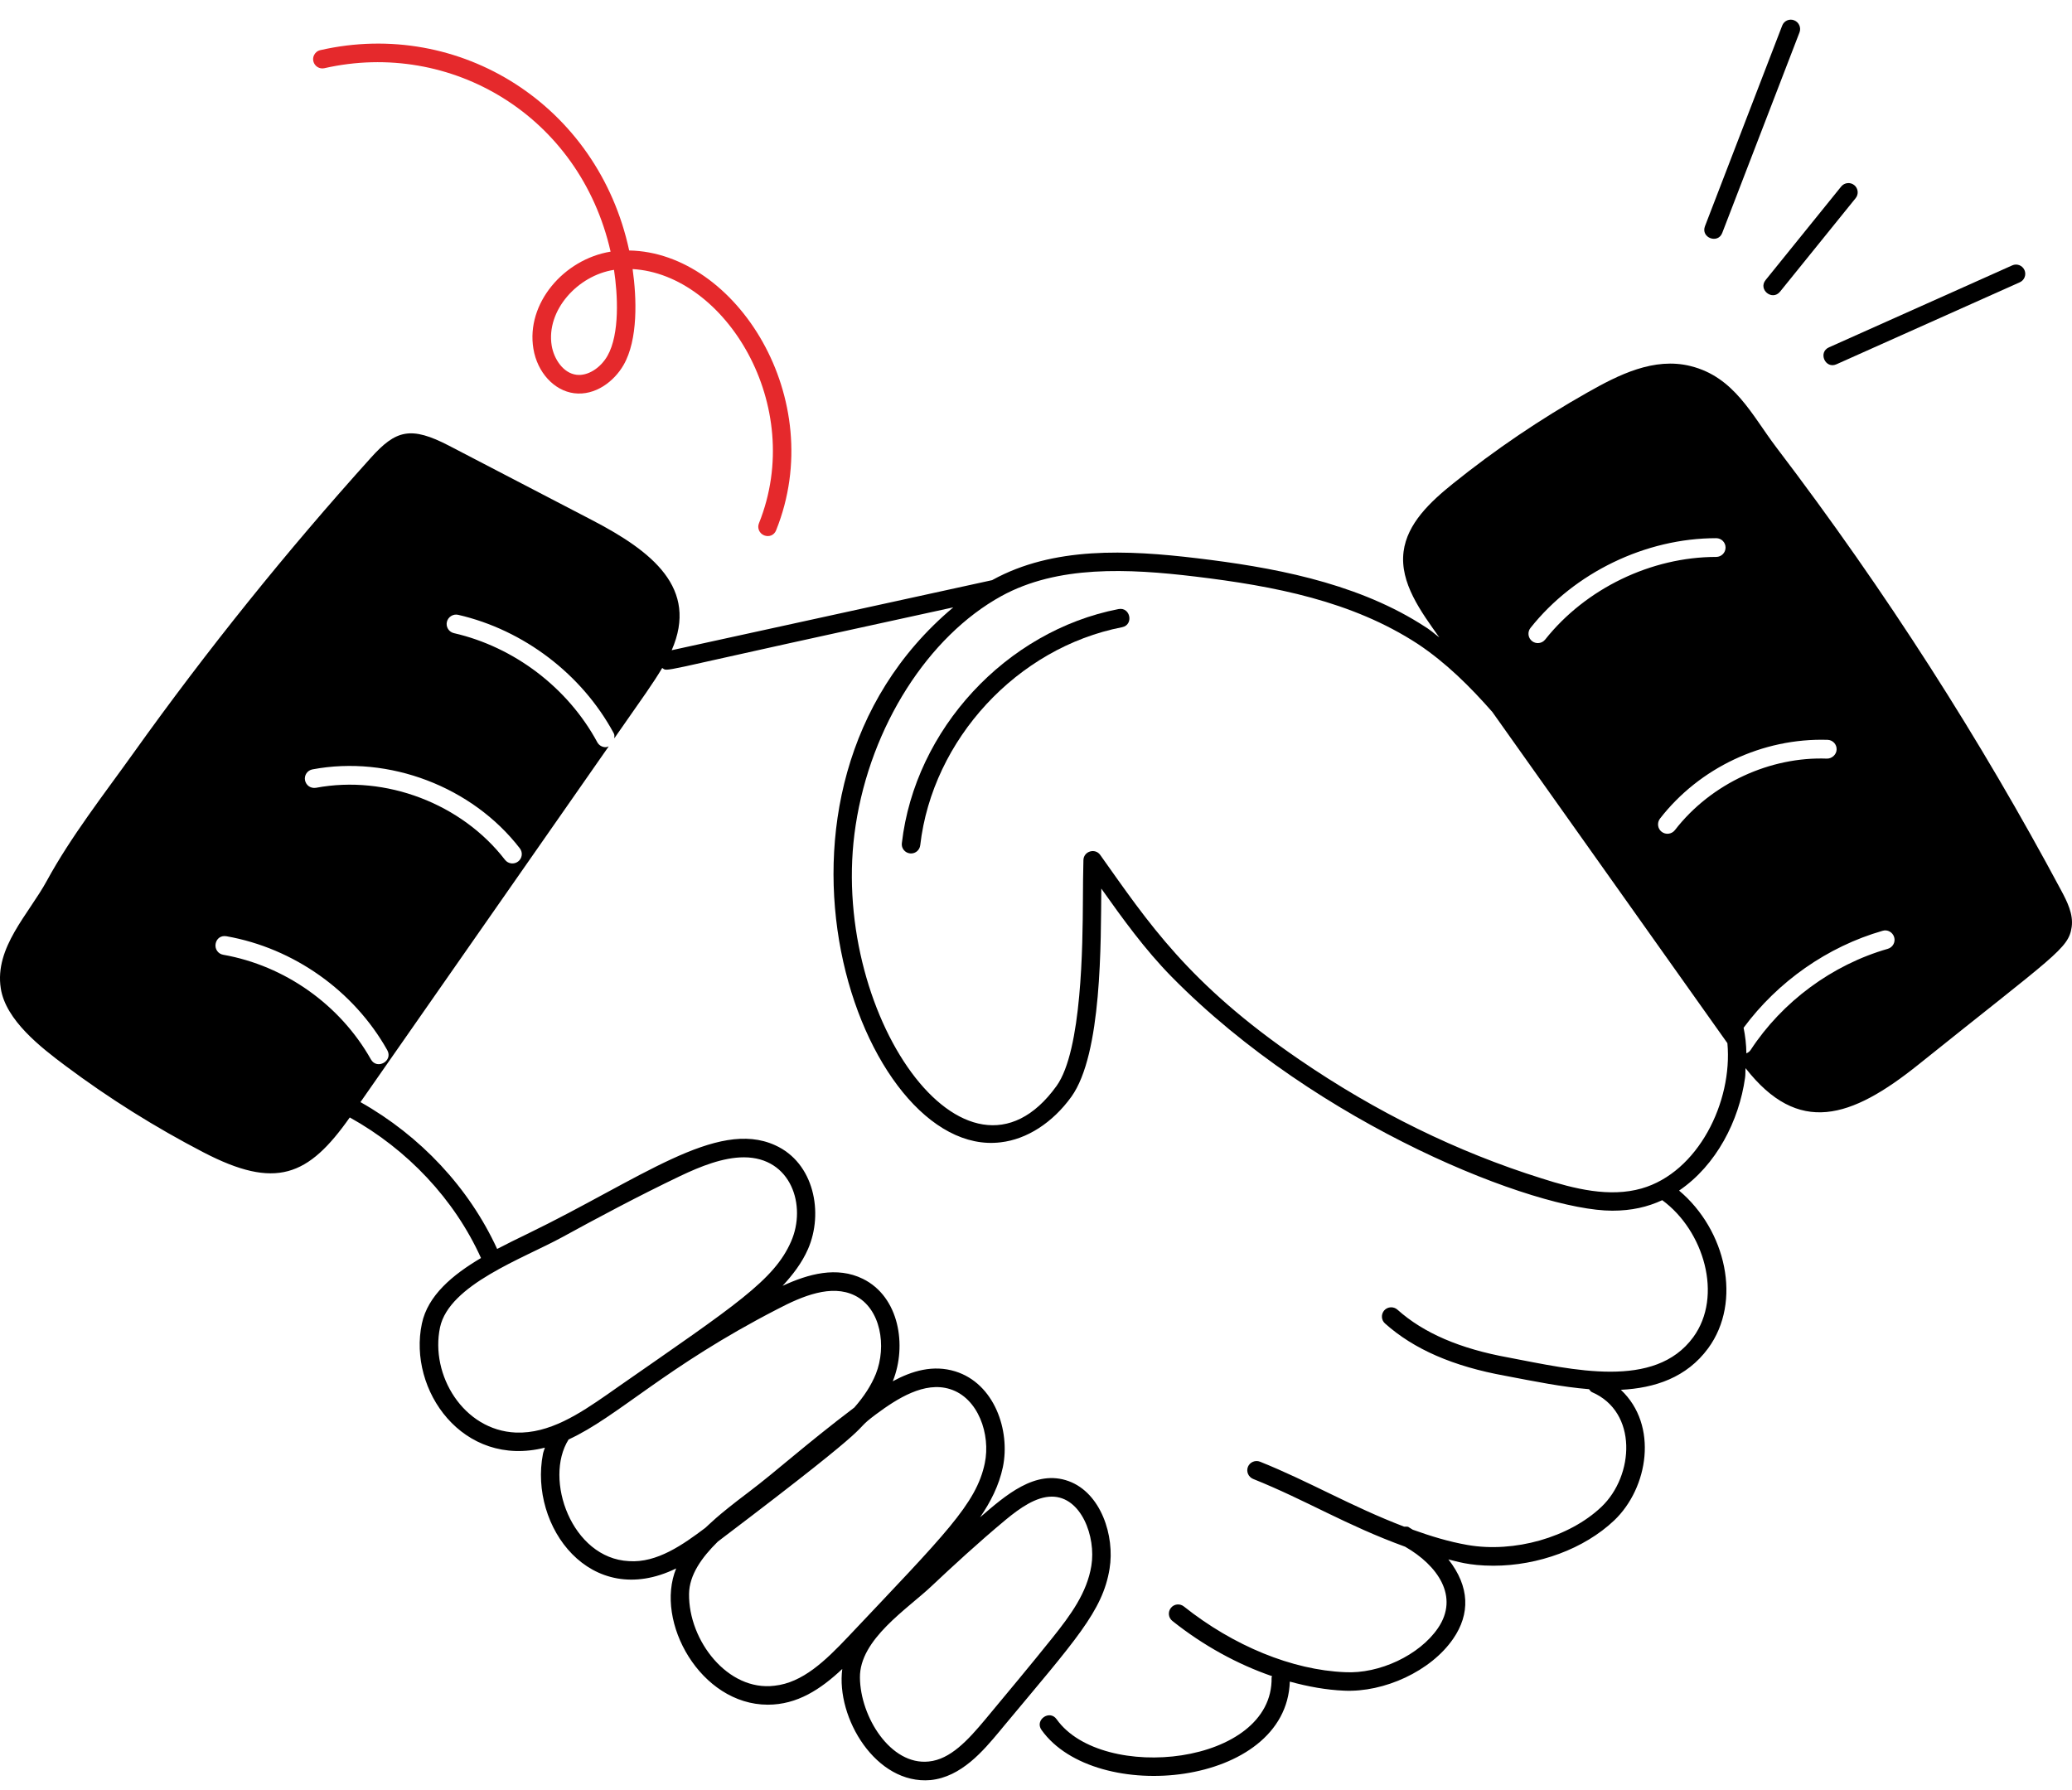 <svg width="125" height="108" viewBox="0 0 125 108" fill="none" xmlns="http://www.w3.org/2000/svg">
<path d="M19.326 3.025C19.147 3.064 19.013 3.182 18.941 3.336C18.89 3.446 18.876 3.569 18.903 3.692C18.973 3.995 19.272 4.183 19.57 4.115C27.186 2.383 34.975 6.97 36.836 15.183C34.015 15.644 31.723 18.308 32.179 21.042C32.414 22.468 33.425 23.569 34.632 23.725C35.925 23.891 37.062 22.992 37.616 22.026C38.502 20.496 38.413 17.977 38.164 16.235C43.733 16.551 48.65 24.439 45.786 31.573C45.67 31.859 45.81 32.184 46.096 32.3C46.382 32.417 46.706 32.303 46.823 31.991C50.004 24.071 44.418 15.226 37.957 15.113C36.077 6.352 27.745 1.106 19.326 3.025ZM36.648 21.468C36.214 22.226 35.442 22.698 34.775 22.612C33.967 22.51 33.415 21.647 33.283 20.857C32.934 18.722 34.861 16.615 37.042 16.282C37.268 17.761 37.399 20.147 36.648 21.468Z" fill="#E5292C"/>
<path d="M105.275 65.037C105.306 64.836 105.289 64.645 105.306 64.447C108.495 68.527 111.667 67.494 115.739 64.229C123.975 57.622 124.793 57.241 124.98 55.934C125.091 55.158 124.713 54.406 124.339 53.709C119.524 44.7 113.805 35.719 107.16 26.988C105.687 25.05 104.637 22.745 101.989 22.087C99.774 21.535 97.642 22.62 95.767 23.681C92.914 25.293 90.197 27.134 87.656 29.178C86.29 30.277 84.89 31.584 84.675 33.286C84.436 35.168 85.729 36.908 86.831 38.458C86.446 38.177 86.45 38.097 85.646 37.608C81.597 35.089 76.599 34.208 72.242 33.685C67.982 33.172 63.541 32.974 59.874 34.991C59.867 34.995 59.864 34.998 59.86 35.002C59.628 35.054 43.656 38.541 40.522 39.231C42.158 35.487 39.34 33.265 35.715 31.38C32.844 29.886 29.971 28.392 27.101 26.898C24.775 25.688 23.881 25.948 22.384 27.608C17.278 33.272 12.48 39.234 8.044 45.446C6.265 47.934 4.29 50.458 2.83 53.134C1.728 55.161 -0.338 57.161 0.047 59.633C0.345 61.56 2.47 63.2 3.978 64.326C6.588 66.278 9.368 68.018 12.279 69.529C16.626 71.785 18.595 70.985 21.101 67.421C24.584 69.356 27.413 72.354 29.018 75.903C27.305 76.915 25.808 78.16 25.451 79.862C24.602 83.865 27.919 88.593 32.872 87.345C32.834 87.474 32.779 87.598 32.754 87.73C31.909 92.087 35.618 97.162 40.793 94.631C39.472 97.851 42.269 102.853 46.321 102.853C48.099 102.853 49.507 101.924 50.813 100.697C50.425 103.644 52.845 107.692 56.138 107.401C57.999 107.214 59.327 105.623 60.297 104.462L60.56 104.143C64.873 98.964 66.522 97.214 66.938 94.652C67.264 92.662 66.415 90.077 64.474 89.366C62.46 88.628 60.654 90.233 59.126 91.546C59.763 90.617 60.266 89.633 60.502 88.517C60.959 86.309 59.992 83.474 57.628 82.742C56.304 82.333 55.028 82.704 53.853 83.342C53.857 83.331 53.864 83.325 53.867 83.314L53.871 83.311C54.713 81.2 54.262 78.246 52.054 77.158C50.484 76.389 48.772 76.86 47.212 77.581C47.833 76.909 48.384 76.191 48.748 75.356C49.694 73.189 49.122 70.16 46.758 69.096C43.226 67.494 38.637 71.141 31.791 74.458C31.212 74.739 30.598 75.037 29.992 75.356C28.297 71.661 25.361 68.534 21.746 66.496C26.737 59.342 31.728 52.187 36.723 45.033C36.657 45.057 36.595 45.082 36.533 45.082C36.332 45.082 36.137 44.974 36.033 44.783C34.259 41.498 31.025 39.036 27.385 38.201C27.08 38.132 26.89 37.827 26.959 37.522C27.032 37.22 27.337 37.026 27.638 37.095C31.59 38.004 35.105 40.676 37.028 44.243C37.08 44.34 37.066 44.444 37.059 44.548C38.865 41.959 39.378 41.262 39.95 40.302C40.318 40.541 39.489 40.579 51.344 37.993L57.51 36.645C44.11 47.896 51.902 69.959 60.366 68.922C61.947 68.742 63.503 67.74 64.633 66.174C66.491 63.591 66.408 56.822 66.439 53.612C67.722 55.421 69.06 57.279 70.668 58.919C79.517 67.921 92.644 73.047 97.264 73.047C98.439 73.047 99.396 72.822 100.28 72.413C102.786 74.246 103.968 78.195 102.148 80.683C99.826 83.851 94.897 82.649 91.008 81.907C88.075 81.376 85.881 80.43 84.301 79.016C84.072 78.815 83.718 78.832 83.51 79.061C83.306 79.293 83.323 79.647 83.555 79.851C85.296 81.408 87.67 82.441 90.81 83.009C92.588 83.349 94.238 83.685 95.864 83.817C95.919 83.879 95.954 83.955 96.034 83.993C98.814 85.186 98.592 89.033 96.609 90.919C94.672 92.76 91.348 93.706 88.537 93.217C87.403 93.019 86.308 92.683 85.23 92.295C84.883 92.101 85.046 92.108 84.71 92.111C81.507 90.888 78.98 89.38 76.013 88.191C75.732 88.08 75.399 88.215 75.285 88.503C75.171 88.791 75.313 89.113 75.597 89.231C78.835 90.531 81.192 92.021 84.769 93.321C86.737 94.451 88.048 96.333 86.748 98.236C85.632 99.869 83.209 101.006 81.133 100.891C77.957 100.76 74.418 99.311 71.42 96.926C71.181 96.735 70.828 96.77 70.637 97.016C70.446 97.255 70.484 97.609 70.727 97.799C72.592 99.287 74.661 100.416 76.744 101.134C76.741 101.165 76.713 101.182 76.713 101.214C76.817 106.507 66.491 107.592 63.746 103.734C63.32 103.127 62.404 103.779 62.834 104.378C66.079 108.936 77.607 107.813 77.812 101.46C78.921 101.765 80.023 101.962 81.088 102.007C83.497 102.118 86.322 100.839 87.673 98.867C88.692 97.383 88.678 95.74 87.379 94.087C87.822 94.188 88.595 94.468 90.093 94.468C92.793 94.468 95.566 93.456 97.382 91.734C99.434 89.782 100.062 85.993 97.784 83.855C99.829 83.751 101.746 83.123 103.05 81.349C105.119 78.527 104.124 74.212 101.296 71.834C103.552 70.302 104.914 67.609 105.275 65.037ZM60.685 91.685C61.538 90.981 62.505 90.299 63.455 90.299C65.233 90.299 66.127 92.725 65.84 94.468C65.576 96.105 64.585 97.449 63.507 98.798C62.186 100.448 60.796 102.111 59.441 103.741C58.384 105.006 57.33 106.153 56.03 106.281C53.732 106.524 51.902 103.595 51.878 101.217C51.853 98.909 54.751 97.072 56.203 95.695C57.406 94.562 59.001 93.085 60.685 91.685ZM57.306 83.81C59.015 84.337 59.774 86.548 59.41 88.288C58.897 90.739 57.004 92.572 51.167 98.753C49.791 100.208 48.418 101.529 46.723 101.709C43.909 102.059 41.534 98.988 41.569 96.17C41.583 95.026 42.328 93.976 43.299 93.019L43.524 92.846C53.86 85.013 51.063 86.662 52.838 85.338C54.134 84.375 55.774 83.331 57.306 83.81ZM51.566 78.163C53.146 78.943 53.5 81.238 52.838 82.898C52.557 83.588 52.131 84.25 51.541 84.922C48.495 87.234 46.914 88.704 45.163 90.028C43.136 91.557 42.82 91.952 42.55 92.184C41.198 93.2 39.635 94.309 37.943 94.191C34.494 94.025 32.786 89.248 34.304 86.85C37.274 85.487 40.127 82.472 46.897 78.988C48.415 78.191 50.158 77.47 51.566 78.163ZM33.898 74.656C35.999 73.505 38.495 72.17 41.032 70.957C42.262 70.371 43.624 69.827 44.879 69.827C47.728 69.827 48.675 72.739 47.725 74.905C46.706 77.241 44.37 78.746 37.375 83.616L36.63 84.139C34.962 85.297 33.139 86.51 31.122 86.434C27.957 86.302 25.94 82.96 26.546 80.087C27.098 77.508 31.548 75.938 33.898 74.656ZM22.377 63.92C20.519 60.624 17.191 58.264 13.465 57.605C13.156 57.553 12.952 57.258 13.007 56.947C13.059 56.642 13.309 56.427 13.666 56.489C17.718 57.206 21.347 59.775 23.364 63.362C23.728 64.018 22.741 64.565 22.377 63.92ZM31.361 51.186C31.552 51.432 31.507 51.789 31.257 51.979C31.025 52.16 30.664 52.135 30.463 51.875C27.85 48.485 23.271 46.742 19.063 47.532C18.737 47.584 18.463 47.383 18.401 47.078C18.342 46.773 18.546 46.475 18.855 46.42C23.462 45.553 28.494 47.463 31.361 51.186ZM113.573 56.16C113.875 56.066 114.187 56.25 114.273 56.548C114.36 56.849 114.187 57.161 113.885 57.248C110.537 58.208 107.521 60.434 105.614 63.349C105.549 63.449 105.455 63.511 105.355 63.553C105.351 63.019 105.289 62.51 105.188 62.011C107.247 59.227 110.249 57.113 113.573 56.16ZM110.256 44.638C110.568 44.648 110.814 44.912 110.8 45.224C110.79 45.536 110.505 45.778 110.214 45.771C106.838 45.643 103.251 47.231 101.043 50.087C100.848 50.333 100.495 50.378 100.245 50.187C99.999 49.997 99.954 49.64 100.145 49.39C102.516 46.333 106.325 44.517 110.256 44.638ZM92.332 37.886C94.98 34.548 99.275 32.471 103.535 32.471C103.847 32.471 104.1 32.724 104.1 33.036C104.1 33.348 103.847 33.602 103.535 33.602C99.611 33.602 95.66 35.511 93.219 38.586C93.025 38.832 92.668 38.874 92.422 38.679C92.18 38.485 92.138 38.128 92.332 37.886ZM99.036 71.706C97.098 72.257 94.994 71.737 92.997 71.096C87.923 69.508 83.004 67.096 78.377 63.924C71.67 59.335 69.268 55.654 66.373 51.581C66.065 51.151 65.375 51.359 65.361 51.893C65.34 52.704 65.334 53.511 65.33 54.319C65.313 56.953 65.278 63.387 63.739 65.522C58.276 73.116 49.895 60.995 51.621 49.789C52.533 43.827 55.985 38.399 60.415 35.962C63.808 34.101 68.041 34.298 72.11 34.787C76.879 35.362 81.562 36.264 85.528 38.849C87.237 39.986 88.685 41.425 90.03 42.957C94.755 49.619 99.483 56.281 104.211 62.94C104.537 66.503 102.429 70.735 99.036 71.706Z" fill="black"/>
<path d="M67.474 36.749C60.694 38.069 55.197 44.01 54.407 50.873C54.368 51.179 54.59 51.456 54.899 51.49C54.92 51.494 54.944 51.494 54.961 51.494C55.242 51.494 55.481 51.286 55.516 50.998C56.254 44.607 61.374 39.075 67.689 37.844C68.414 37.702 68.195 36.606 67.474 36.749Z" fill="black"/>
<path d="M108.237 1.225C107.95 1.11 107.624 1.256 107.516 1.547L102.858 13.648C102.591 14.341 103.638 14.74 103.901 14.05L108.563 1.949C108.67 1.662 108.525 1.336 108.237 1.225Z" fill="black"/>
<path d="M111.077 11.253L106.516 16.896C106.051 17.468 106.915 18.175 107.386 17.599L111.947 11.956C112.142 11.717 112.103 11.364 111.864 11.17C111.629 10.979 111.275 11.01 111.077 11.253Z" fill="black"/>
<path d="M110.794 21.977L121.852 17.031C122.132 16.906 122.257 16.573 122.132 16.293C122.004 16.012 121.675 15.884 121.394 16.012L110.337 20.958C109.664 21.256 110.118 22.286 110.794 21.977Z" fill="black"/>
</svg>
